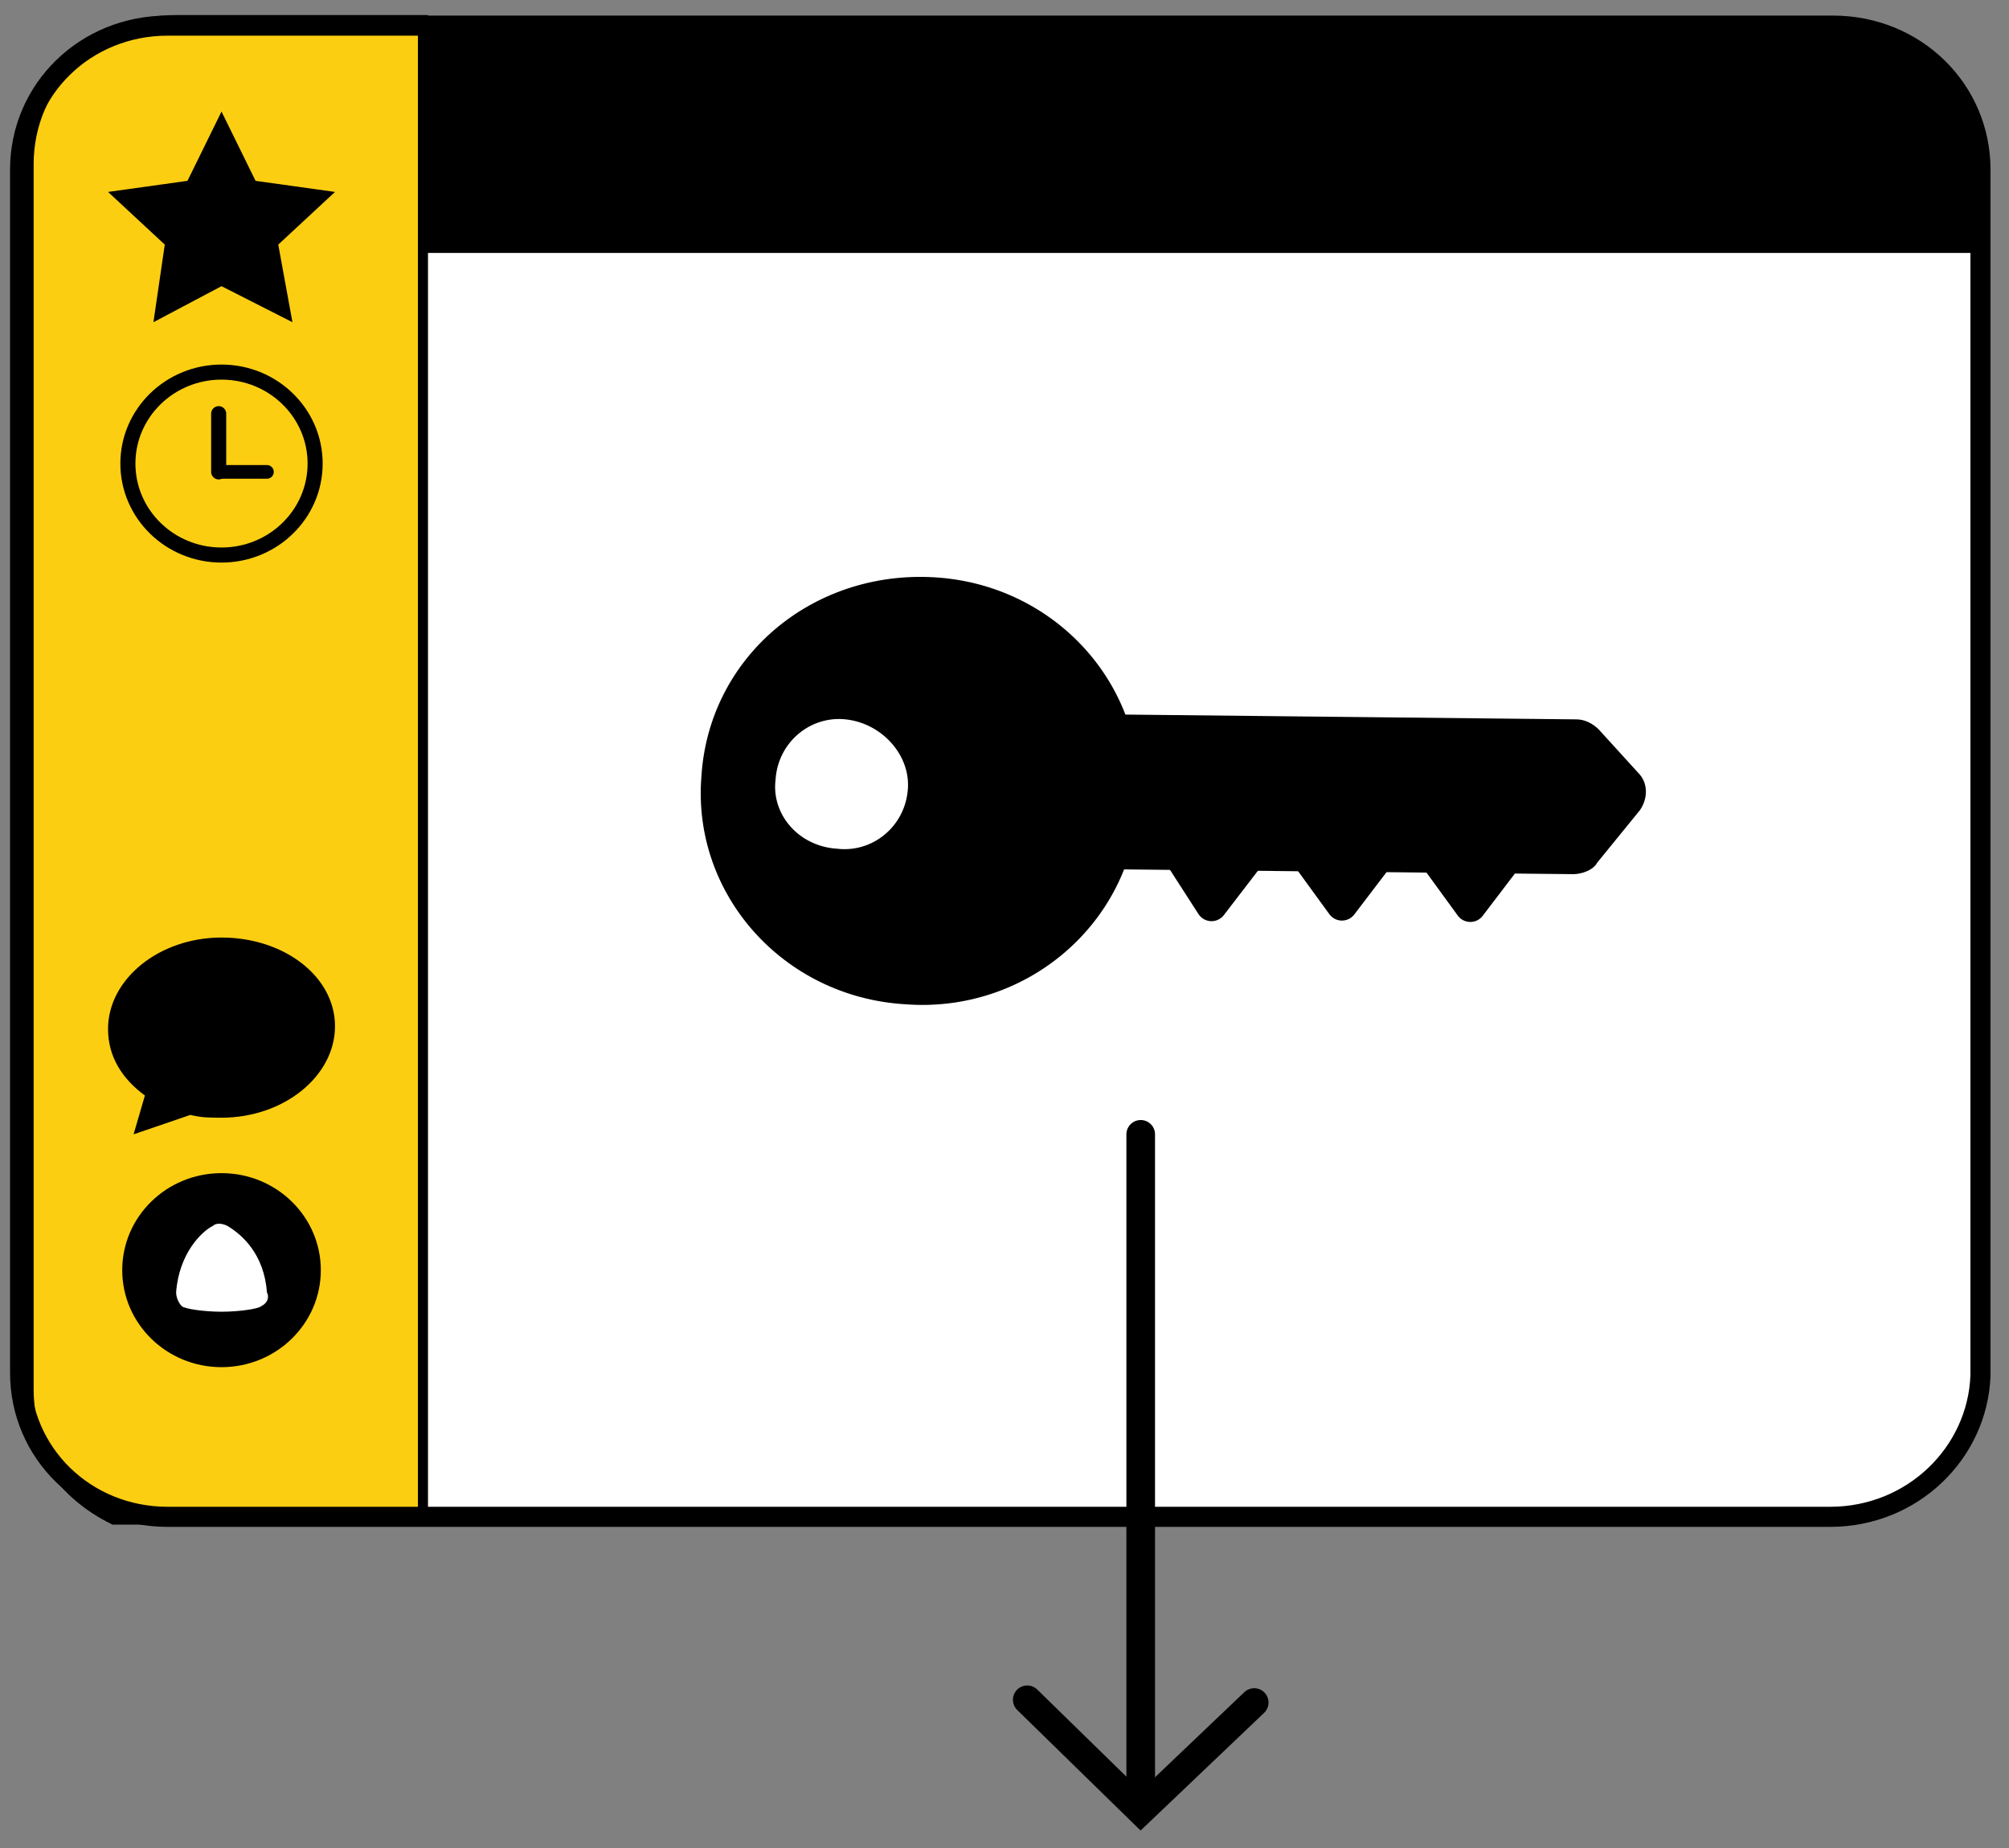 <svg width="100" height="92" viewBox="0 0 100 92" fill="none" xmlns="http://www.w3.org/2000/svg">
<rect x="0" y="0" width="100" height="92" fill="#808080" stroke="none"/>
<path d="M91.096 75.513H8.343C4.248 75.513 1 72.34 1 68.338V8.451C1 4.45 4.248 1.276 8.343 1.276H91.237C95.332 1.276 98.58 4.45 98.58 8.451V68.476C98.439 72.34 95.191 75.513 91.096 75.513Z" fill="white"/>
<path d="M91.096 1.276H8.343C4.248 1.276 1 4.45 1 8.451V12.591H98.439V8.451C98.439 4.45 95.191 1.276 91.096 1.276Z" fill="black"/>
<path d="M20.911 1H8.767C4.672 1 1.424 4.174 1.424 8.175V69.166C1.424 72.064 3.118 74.409 5.66 75.651H21.053V1H20.911Z" fill="#FCCE11" stroke="black" stroke-width="0.501" stroke-miterlimit="10"/>
<path d="M91.096 75.513H8.343C4.248 75.513 1 72.34 1 68.338V8.451C1 4.45 4.248 1.276 8.343 1.276H91.237C95.332 1.276 98.58 4.45 98.58 8.451V68.476C98.439 72.34 95.191 75.513 91.096 75.513Z" stroke="black" stroke-miterlimit="10"/>
<path d="M11.026 68.062C13.756 68.062 15.969 65.9 15.969 63.232C15.969 60.565 13.756 58.403 11.026 58.403C8.297 58.403 6.084 60.565 6.084 63.232C6.084 65.9 8.297 68.062 11.026 68.062Z" fill="black"/>
<path d="M8.767 64.336C8.767 64.612 8.908 64.888 9.049 65.026C9.191 65.164 10.179 65.302 11.026 65.302C11.874 65.302 12.862 65.164 13.003 65.026C13.286 64.888 13.427 64.612 13.286 64.336C13.145 62.404 12.015 61.439 11.309 61.025C11.026 60.887 10.744 60.887 10.603 61.025C10.038 61.301 8.908 62.404 8.767 64.336Z" fill="white"/>
<path d="M11.026 5.554L12.721 9.003L16.675 9.555L13.851 12.177L14.557 16.041L11.026 14.247L7.637 16.041L8.202 12.177L5.378 9.555L9.332 9.003L11.026 5.554Z" fill="black"/>
<path d="M11.026 46.674C7.92 46.674 5.378 48.744 5.378 51.227C5.378 52.607 6.084 53.711 7.213 54.539L6.649 56.471L9.473 55.505C10.038 55.643 10.461 55.643 11.026 55.643C14.133 55.643 16.675 53.573 16.675 51.09C16.675 48.606 14.133 46.674 11.026 46.674Z" fill="black"/>
<path d="M11.026 27.632C13.6 27.632 15.686 25.593 15.686 23.078C15.686 20.563 13.6 18.524 11.026 18.524C8.453 18.524 6.366 20.563 6.366 23.078C6.366 25.593 8.453 27.632 11.026 27.632Z" stroke="black" stroke-width="0.75" stroke-miterlimit="10"/>
<path d="M10.885 23.492V20.594V23.492Z" stroke="black" stroke-width="0.75" stroke-miterlimit="10" stroke-linejoin="round"/>
<path d="M13.286 23.492H10.885" stroke="black" stroke-width="0.681" stroke-miterlimit="10" stroke-linecap="round" stroke-linejoin="round"/>
<path d="M34.912 38.667C34.447 44.517 38.984 49.639 45.072 49.997C51.058 50.451 56.3 46.018 56.666 40.069C57.13 34.22 52.594 29.098 46.507 28.74C40.419 28.383 35.278 32.719 34.912 38.667ZM45.191 39.264C45.071 41.117 43.458 42.466 41.663 42.252C39.767 42.134 38.386 40.558 38.605 38.804C38.726 36.952 40.339 35.603 42.134 35.817C43.929 36.031 45.309 37.607 45.191 39.264Z" fill="black"/>
<path d="M52.337 43.243L78.297 43.519C78.697 43.523 79.298 43.335 79.502 42.947L81.628 40.335C82.034 39.754 82.043 38.973 81.549 38.48L79.576 36.312C79.279 36.016 78.882 35.817 78.483 35.813L52.522 35.537C51.723 35.529 51.017 36.204 51.008 36.985L50.956 41.668C50.847 42.545 51.439 43.136 52.337 43.243Z" fill="black"/>
<path d="M57.458 40.663L76.43 40.865L73.187 45.124L70.039 40.797L66.796 45.056L63.649 40.729L60.305 45.085L57.458 40.663Z" fill="black" stroke="black" stroke-width="1.548" stroke-miterlimit="10" stroke-linecap="square" stroke-linejoin="round"/>
<path d="M56.78 56.471V89.864" stroke="black" stroke-width="1.425" stroke-miterlimit="10" stroke-linecap="round"/>
<path d="M51.132 84.621L56.78 90.14L62.429 84.758" stroke="black" stroke-width="1.425" stroke-miterlimit="10" stroke-linecap="round"/>
</svg>

